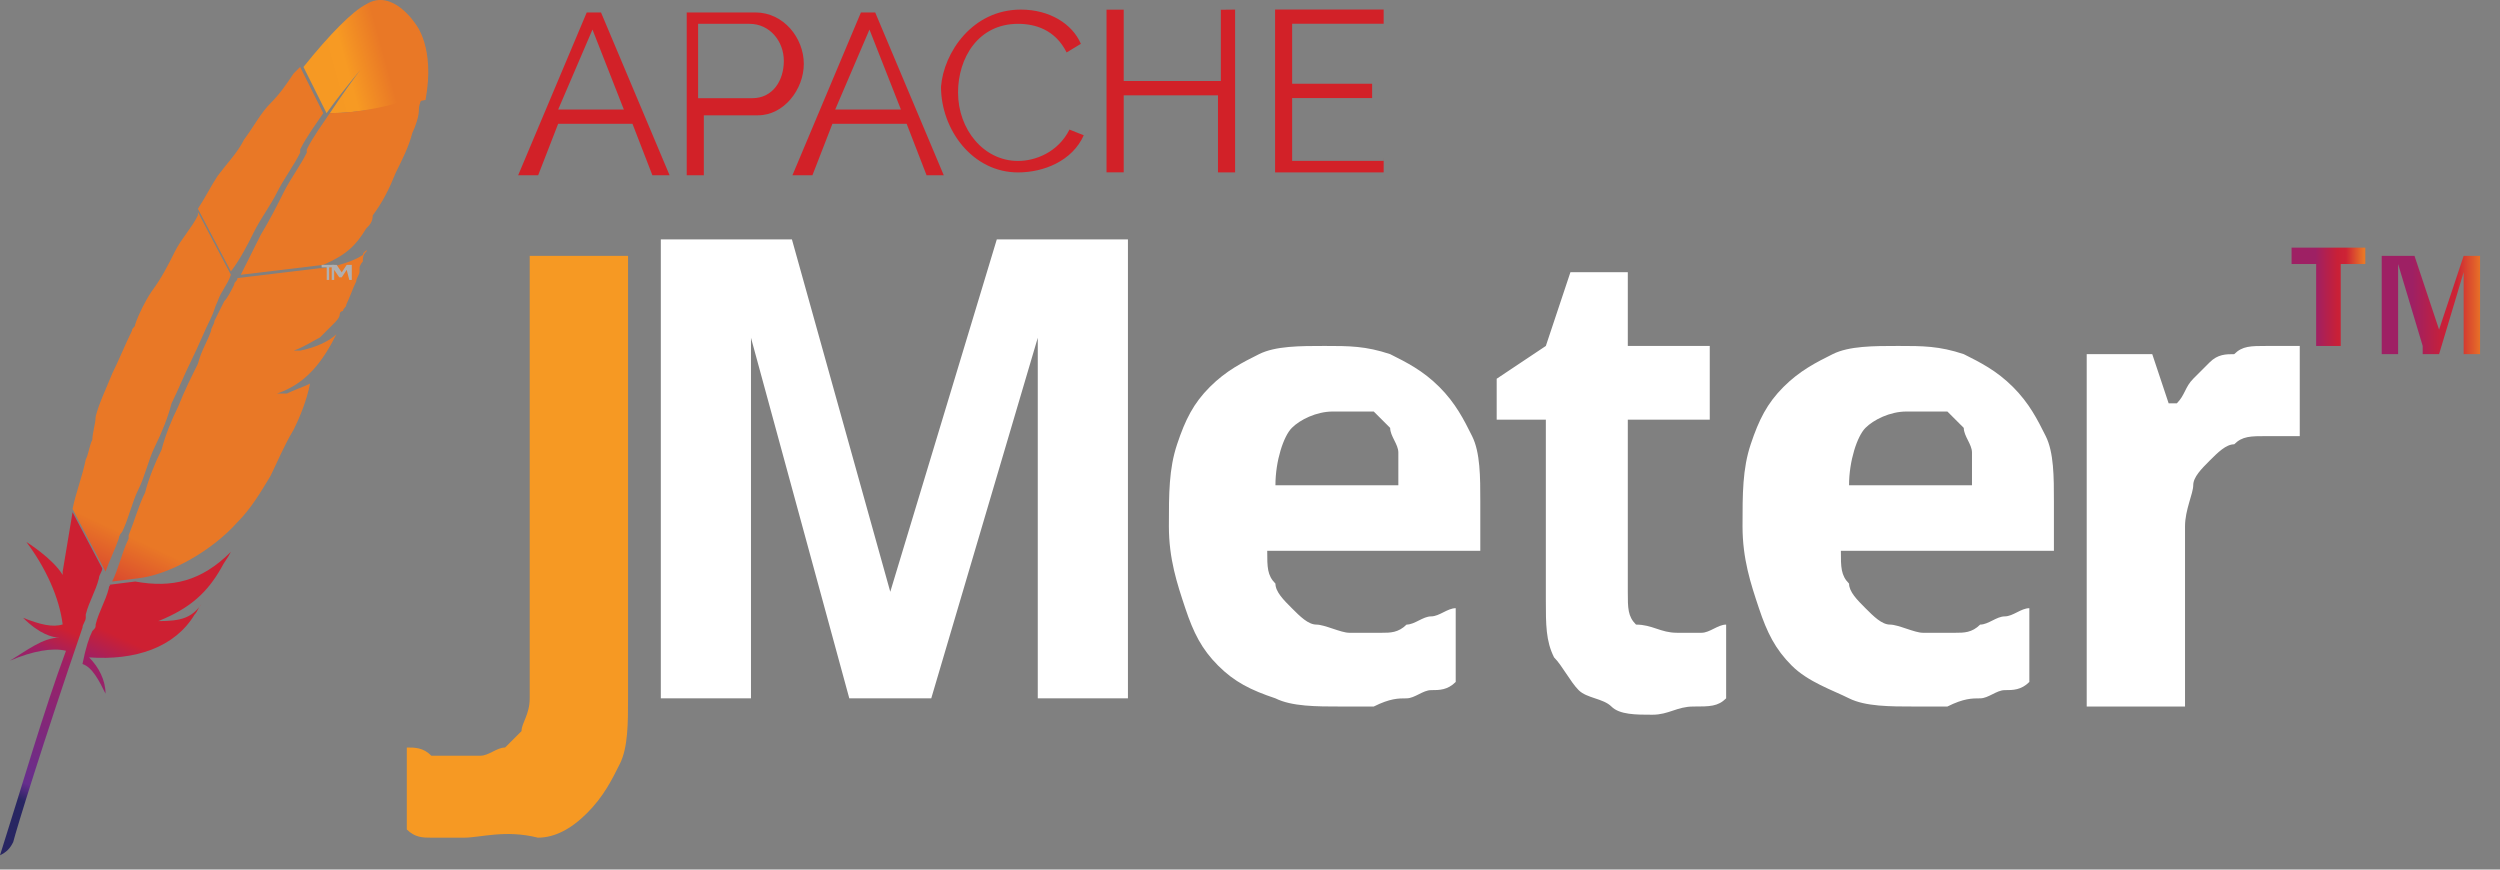 <svg width="92" height="32" viewBox="0 0 92 32" fill="none" xmlns="http://www.w3.org/2000/svg">
<rect x="0" y="0" width="92" height="32" fill="#808080" stroke="none"/>
<path d="M13.474 0.158C12.988 0.401 12.139 1.251 11.168 2.464L12.017 4.164C12.624 3.314 13.352 2.464 13.959 1.736C13.716 1.979 13.11 2.707 12.139 4.164C13.11 4.164 14.445 3.921 15.659 3.678C16.023 1.736 15.294 0.886 15.294 0.886C15.294 0.886 14.445 -0.449 13.474 0.158Z" fill="url(#paint0_linear_481_198)"/>
<path d="M10.685 13.024H10.926C10.926 12.903 10.805 12.903 10.685 13.024Z" fill="#BE202E"/>
<path opacity="0.35" d="M10.685 13.024H10.926C10.926 12.903 10.805 12.903 10.685 13.024Z" fill="#BE202E"/>
<path d="M9.347 8.533C9.589 8.048 9.954 7.562 10.196 7.077C10.439 6.591 10.803 6.106 11.046 5.62V5.499C11.289 5.013 11.653 4.528 11.896 4.164L11.046 2.464L10.803 2.707C10.56 3.071 10.318 3.435 9.954 3.8C9.589 4.164 9.347 4.649 8.983 5.135C8.74 5.62 8.376 5.984 8.011 6.47C7.769 6.834 7.526 7.32 7.283 7.684L8.497 9.99C8.861 9.505 9.104 9.019 9.347 8.533Z" fill="url(#paint1_linear_481_198)"/>
<path d="M4.006 21.643C3.884 22.128 3.642 22.492 3.52 22.978C3.52 23.099 3.52 23.099 3.399 23.221C3.277 23.464 3.156 23.828 3.035 24.435C3.399 24.556 3.642 25.041 3.884 25.527C3.884 25.041 3.642 24.556 3.277 24.192C4.977 24.313 6.433 23.828 7.162 22.614C7.283 22.492 7.283 22.371 7.404 22.25C7.04 22.735 6.676 22.857 5.826 22.857C7.04 22.371 7.647 21.764 8.133 20.915C8.254 20.672 8.376 20.55 8.497 20.308C7.404 21.4 6.312 21.643 4.977 21.4L4.006 21.521C4.127 21.521 4.006 21.521 4.006 21.643Z" fill="url(#paint2_linear_481_198)"/>
<path d="M4.491 19.579C4.734 19.094 4.855 18.487 5.098 18.001C5.341 17.516 5.462 16.909 5.705 16.423C5.948 15.938 6.191 15.331 6.312 14.845C6.555 14.36 6.797 13.753 7.04 13.267C7.283 12.782 7.526 12.175 7.768 11.689C7.89 11.447 7.89 11.325 8.011 11.082C8.133 10.718 8.375 10.476 8.497 10.111L7.283 7.805V7.927C7.04 8.412 6.676 8.776 6.433 9.262C6.191 9.747 5.948 10.233 5.584 10.718C5.341 11.082 5.098 11.568 4.977 11.932C4.977 12.054 4.855 12.054 4.855 12.175C4.613 12.661 4.37 13.267 4.127 13.753C3.884 14.36 3.641 14.845 3.52 15.331C3.52 15.574 3.399 15.938 3.399 16.181C3.277 16.423 3.277 16.666 3.156 16.909C3.035 17.516 2.792 18.123 2.67 18.73L3.884 21.036C4.006 20.672 4.248 20.186 4.37 19.822C4.37 19.822 4.37 19.701 4.491 19.579Z" fill="url(#paint3_linear_481_198)"/>
<path d="M2.67 18.851L2.306 21.036V21.157C1.942 20.55 0.971 19.944 0.971 19.944C1.699 20.915 2.185 22.007 2.306 22.978C1.942 23.099 1.457 22.978 0.85 22.735C1.457 23.342 1.942 23.464 2.185 23.464C1.578 23.464 0.971 23.949 0.364 24.313C1.214 23.949 1.942 23.828 2.428 23.949C1.578 26.255 0.85 28.805 0 31.475C0.243 31.354 0.364 31.232 0.486 30.989C0.607 30.504 1.578 27.348 3.035 23.099C3.035 22.978 3.156 22.857 3.156 22.735V22.614C3.277 22.128 3.52 21.764 3.641 21.279C3.641 21.157 3.763 21.036 3.763 20.915L2.67 18.851Z" fill="url(#paint4_linear_481_198)"/>
<path d="M8.739 10.233C8.739 10.354 8.618 10.354 8.618 10.476C8.497 10.718 8.375 10.961 8.254 11.082L7.89 11.811C7.89 11.932 7.768 12.053 7.768 12.175C7.647 12.539 7.404 12.903 7.283 13.389C7.04 13.874 6.797 14.36 6.555 14.967C6.312 15.452 6.069 16.059 5.948 16.545C5.705 17.03 5.462 17.637 5.341 18.123C5.098 18.608 4.977 19.094 4.734 19.701V19.822C4.491 20.308 4.37 20.914 4.127 21.4L5.098 21.279C6.19 21.157 7.768 20.308 8.739 19.215C9.225 18.73 9.589 18.123 9.953 17.516C10.196 17.03 10.439 16.423 10.803 15.816C11.046 15.331 11.289 14.724 11.41 14.117C11.167 14.238 10.803 14.36 10.56 14.481H10.196C11.289 14.117 11.896 13.267 12.381 12.296C12.138 12.539 11.653 12.782 11.046 12.903H10.803C11.167 12.782 11.531 12.539 11.774 12.418L11.896 12.296L12.138 12.053L12.26 11.932C12.381 11.811 12.502 11.689 12.502 11.568C12.502 11.568 12.502 11.447 12.624 11.447C12.624 11.325 12.745 11.325 12.745 11.204C12.867 10.961 12.988 10.597 13.109 10.354C13.109 10.233 13.231 10.111 13.231 9.99V9.869C13.231 9.747 13.352 9.626 13.352 9.626C13.352 9.504 13.352 9.383 13.473 9.262C13.595 9.14 13.352 9.262 13.352 9.383C12.988 9.626 12.502 9.747 12.017 9.869L12.867 9.747L11.896 9.869H11.774L8.739 10.233Z" fill="url(#paint5_linear_481_198)"/>
<path d="M12.138 4.164C11.895 4.528 11.531 5.014 11.289 5.499V5.62C11.046 6.106 10.682 6.591 10.439 7.077C10.196 7.563 9.953 8.048 9.589 8.655L8.861 10.112L11.895 9.747C12.745 9.383 13.109 9.019 13.473 8.412C13.595 8.291 13.716 8.169 13.716 7.927C14.08 7.441 14.323 6.956 14.566 6.349C14.809 5.863 15.051 5.378 15.173 4.892C15.294 4.649 15.415 4.285 15.415 4.042C15.415 3.8 15.537 3.678 15.537 3.436C14.566 3.921 13.109 4.164 12.138 4.164Z" fill="url(#paint6_linear_481_198)"/>
<path d="M12.114 9.84V10.301H12.023V9.84H11.836V9.746H12.298V9.837L12.114 9.84Z" fill="#B0AFB0"/>
<path d="M12.759 9.93L12.575 10.207H12.485L12.298 9.93V10.301H12.207V9.746H12.389L12.575 10.024L12.759 9.746H12.946V10.301H12.853L12.759 9.93Z" fill="#B0AFB0"/>
<path d="M17.081 30.826H15.874C15.573 30.826 15.271 30.826 14.97 30.524V27.508C15.271 27.508 15.573 27.508 15.874 27.81H17.684C17.985 27.81 18.287 27.508 18.588 27.508L19.192 26.905C19.192 26.604 19.493 26.302 19.493 25.699V9.415H23.112V25.699C23.112 26.604 23.112 27.508 22.81 28.111C22.509 28.715 22.207 29.318 21.604 29.921C21.001 30.524 20.398 30.826 19.795 30.826C18.588 30.524 17.684 30.826 17.081 30.826Z" fill="url(#paint7_linear_481_198)"/>
<path d="M31.254 25.699L27.636 12.43V25.699H24.318V8.811H29.143L32.762 21.778L36.682 8.811H41.508V25.699H38.19V17.858V17.255V16.35V15.445V14.541V12.43L34.27 25.699H31.254ZM49.047 15.144C48.444 15.144 47.84 15.445 47.539 15.747C47.237 16.049 46.936 16.953 46.936 17.858H51.459V16.652C51.459 16.35 51.158 16.049 51.158 15.747L50.554 15.144H49.047ZM49.348 26C48.444 26 47.539 26 46.936 25.699C46.031 25.397 45.428 25.096 44.825 24.492C44.222 23.889 43.92 23.286 43.618 22.381C43.317 21.477 43.015 20.572 43.015 19.366C43.015 18.16 43.015 17.255 43.317 16.35C43.618 15.445 43.92 14.842 44.523 14.239C45.126 13.636 45.729 13.335 46.333 13.033C46.936 12.731 47.84 12.731 48.745 12.731C49.65 12.731 50.253 12.731 51.158 13.033C51.761 13.335 52.364 13.636 52.967 14.239C53.57 14.842 53.872 15.445 54.173 16.049C54.475 16.652 54.475 17.556 54.475 18.461V20.27H46.634C46.634 20.874 46.634 21.175 46.936 21.477C46.936 21.778 47.237 22.08 47.539 22.381C47.84 22.683 48.142 22.985 48.444 22.985C48.745 22.985 49.348 23.286 49.65 23.286H50.856C51.158 23.286 51.459 23.286 51.761 22.985C52.062 22.985 52.364 22.683 52.665 22.683C52.967 22.683 53.269 22.381 53.57 22.381V25.096C53.269 25.397 52.967 25.397 52.665 25.397C52.364 25.397 52.062 25.699 51.761 25.699C51.459 25.699 51.158 25.699 50.554 26H49.348ZM61.712 23.286H62.617C62.919 23.286 63.22 22.985 63.522 22.985V25.699C63.22 26 62.919 26 62.316 26C61.712 26 61.411 26.302 60.808 26.302C60.205 26.302 59.601 26.302 59.3 26C58.998 25.699 58.395 25.699 58.094 25.397C57.792 25.096 57.49 24.492 57.189 24.191C56.887 23.588 56.887 22.985 56.887 22.08V15.445H55.078V13.938L56.887 12.731L57.792 10.017H59.903V12.731H62.919V15.445H59.903V21.778C59.903 22.381 59.903 22.683 60.205 22.985C60.808 22.985 61.109 23.286 61.712 23.286ZM70.156 15.144C69.553 15.144 68.95 15.445 68.648 15.747C68.347 16.049 68.045 16.953 68.045 17.858H72.569V16.652C72.569 16.35 72.267 16.049 72.267 15.747L71.664 15.144H70.156ZM70.458 26C69.553 26 68.648 26 68.045 25.699C67.442 25.397 66.537 25.096 65.934 24.492C65.331 23.889 65.03 23.286 64.728 22.381C64.426 21.477 64.125 20.572 64.125 19.366C64.125 18.16 64.125 17.255 64.426 16.35C64.728 15.445 65.03 14.842 65.633 14.239C66.236 13.636 66.839 13.335 67.442 13.033C68.045 12.731 68.95 12.731 69.855 12.731C70.759 12.731 71.362 12.731 72.267 13.033C72.87 13.335 73.473 13.636 74.076 14.239C74.68 14.842 74.981 15.445 75.283 16.049C75.584 16.652 75.584 17.556 75.584 18.461V20.27H67.744C67.744 20.874 67.744 21.175 68.045 21.477C68.045 21.778 68.347 22.08 68.648 22.381C68.95 22.683 69.251 22.985 69.553 22.985C69.855 22.985 70.458 23.286 70.759 23.286H71.966C72.267 23.286 72.569 23.286 72.87 22.985C73.172 22.985 73.473 22.683 73.775 22.683C74.076 22.683 74.378 22.381 74.68 22.381V25.096C74.378 25.397 74.076 25.397 73.775 25.397C73.473 25.397 73.172 25.699 72.87 25.699C72.569 25.699 72.267 25.699 71.664 26H70.458ZM83.425 12.731H84.631V16.049H83.425C82.822 16.049 82.52 16.049 82.219 16.35C81.917 16.35 81.616 16.652 81.314 16.953C81.013 17.255 80.711 17.556 80.711 17.858C80.711 18.16 80.409 18.763 80.409 19.366V26H76.791V13.033H79.203L79.806 14.842H80.108C80.409 14.541 80.409 14.239 80.711 13.938L81.314 13.335C81.616 13.033 81.917 13.033 82.219 13.033C82.52 12.731 82.822 12.731 83.425 12.731Z" fill="white"/>
<path d="M86.139 12.732H85.234V9.716H84.33V9.113H87.044V9.716H86.139V12.732Z" fill="url(#paint8_linear_481_198)"/>
<path d="M89.155 12.732L88.25 9.716V13.033H87.647V9.415H88.853L89.758 12.129L90.663 9.415H91.266V13.033H90.663V11.224V10.922V10.621V10.018L89.758 13.033H89.155" fill="url(#paint9_linear_481_198)"/>
<path d="M19.068 6.45L21.592 0.458H22.117L24.641 6.45H24.008L23.275 4.556H20.54L19.804 6.45H19.068ZM21.803 1.088L20.54 4.032H22.958L21.803 1.088ZM25.271 6.45V0.458H27.795C28.845 0.458 29.58 1.405 29.58 2.349C29.58 3.293 28.845 4.243 27.898 4.243H25.901V6.45H25.271ZM25.796 3.613H27.69C28.425 3.613 28.845 2.979 28.845 2.243C28.845 1.508 28.32 0.877 27.584 0.877H25.69V3.613H25.796ZM29.161 6.45L31.682 0.458H32.207L34.731 6.45H34.098L33.365 4.556H30.633L29.897 6.45H29.161ZM31.996 1.088L30.735 4.032H33.154L31.996 1.088ZM37.569 0.353C38.621 0.353 39.463 0.877 39.776 1.613L39.252 1.93C38.829 1.088 38.094 0.877 37.463 0.877C35.992 0.877 35.256 2.141 35.256 3.401C35.256 4.768 36.203 5.923 37.463 5.923C38.097 5.923 38.935 5.609 39.357 4.768L39.882 4.979C39.46 5.923 38.41 6.345 37.463 6.345C35.784 6.345 34.629 4.768 34.629 3.19C34.731 1.93 35.784 0.353 37.569 0.353ZM45.452 0.353V6.345H44.822V3.507H41.353V6.342H40.72V0.356H41.353V2.982H44.927V0.359L45.452 0.353ZM50.919 5.82V6.345H46.923V0.35H50.919V0.874H47.551V3.082H50.494V3.61H47.551V5.92H50.916L50.919 5.82Z" fill="#D22128"/>
<defs>
<linearGradient id="paint0_linear_481_198" x1="11.93" y1="2.732" x2="14.595" y2="1.991" gradientUnits="userSpaceOnUse">
<stop stop-color="#F69923"/>
<stop offset="0.312" stop-color="#F79A23"/>
<stop offset="0.838" stop-color="#E97826"/>
</linearGradient>
<linearGradient id="paint1_linear_481_198" x1="-2.571" y1="32.435" x2="2.848" y2="20.813" gradientUnits="userSpaceOnUse">
<stop offset="0.323" stop-color="#9E2064"/>
<stop offset="0.63" stop-color="#C92037"/>
<stop offset="0.751" stop-color="#CD2335"/>
<stop offset="1" stop-color="#E97826"/>
</linearGradient>
<linearGradient id="paint2_linear_481_198" x1="1.956" y1="30.302" x2="5.185" y2="23.376" gradientUnits="userSpaceOnUse">
<stop stop-color="#282662"/>
<stop offset="0.095" stop-color="#662E8D"/>
<stop offset="0.788" stop-color="#9F2064"/>
<stop offset="0.949" stop-color="#CD2032"/>
</linearGradient>
<linearGradient id="paint3_linear_481_198" x1="-2.082" y1="30.688" x2="3.337" y2="19.066" gradientUnits="userSpaceOnUse">
<stop offset="0.323" stop-color="#9E2064"/>
<stop offset="0.63" stop-color="#C92037"/>
<stop offset="0.751" stop-color="#CD2335"/>
<stop offset="1" stop-color="#E97826"/>
</linearGradient>
<linearGradient id="paint4_linear_481_198" x1="-0.704" y1="28.767" x2="2.144" y2="22.66" gradientUnits="userSpaceOnUse">
<stop stop-color="#282662"/>
<stop offset="0.095" stop-color="#662E8D"/>
<stop offset="0.788" stop-color="#9F2064"/>
<stop offset="0.949" stop-color="#CD2032"/>
</linearGradient>
<linearGradient id="paint5_linear_481_198" x1="0.906" y1="32.082" x2="6.326" y2="20.459" gradientUnits="userSpaceOnUse">
<stop offset="0.323" stop-color="#9E2064"/>
<stop offset="0.63" stop-color="#C92037"/>
<stop offset="0.751" stop-color="#CD2335"/>
<stop offset="1" stop-color="#E97826"/>
</linearGradient>
<linearGradient id="paint6_linear_481_198" x1="-0.074" y1="33.806" x2="5.345" y2="22.184" gradientUnits="userSpaceOnUse">
<stop offset="0.323" stop-color="#9E2064"/>
<stop offset="0.63" stop-color="#C92037"/>
<stop offset="0.751" stop-color="#CD2335"/>
<stop offset="1" stop-color="#E97826"/>
</linearGradient>
<linearGradient id="paint7_linear_481_198" x1="517.798" y1="-1047.58" x2="521.169" y2="-1054.81" gradientUnits="userSpaceOnUse">
<stop stop-color="#F69923"/>
<stop offset="0.312" stop-color="#F79A23"/>
<stop offset="0.838" stop-color="#E97826"/>
</linearGradient>
<linearGradient id="paint8_linear_481_198" x1="84.36" y1="10.826" x2="86.992" y2="10.826" gradientUnits="userSpaceOnUse">
<stop offset="0.323" stop-color="#9E2064"/>
<stop offset="0.63" stop-color="#C92037"/>
<stop offset="0.751" stop-color="#CD2335"/>
<stop offset="1" stop-color="#E97826"/>
</linearGradient>
<linearGradient id="paint9_linear_481_198" x1="87.559" y1="10.826" x2="91.353" y2="10.826" gradientUnits="userSpaceOnUse">
<stop offset="0.323" stop-color="#9E2064"/>
<stop offset="0.63" stop-color="#C92037"/>
<stop offset="0.751" stop-color="#CD2335"/>
<stop offset="1" stop-color="#E97826"/>
</linearGradient>
</defs>
</svg>

